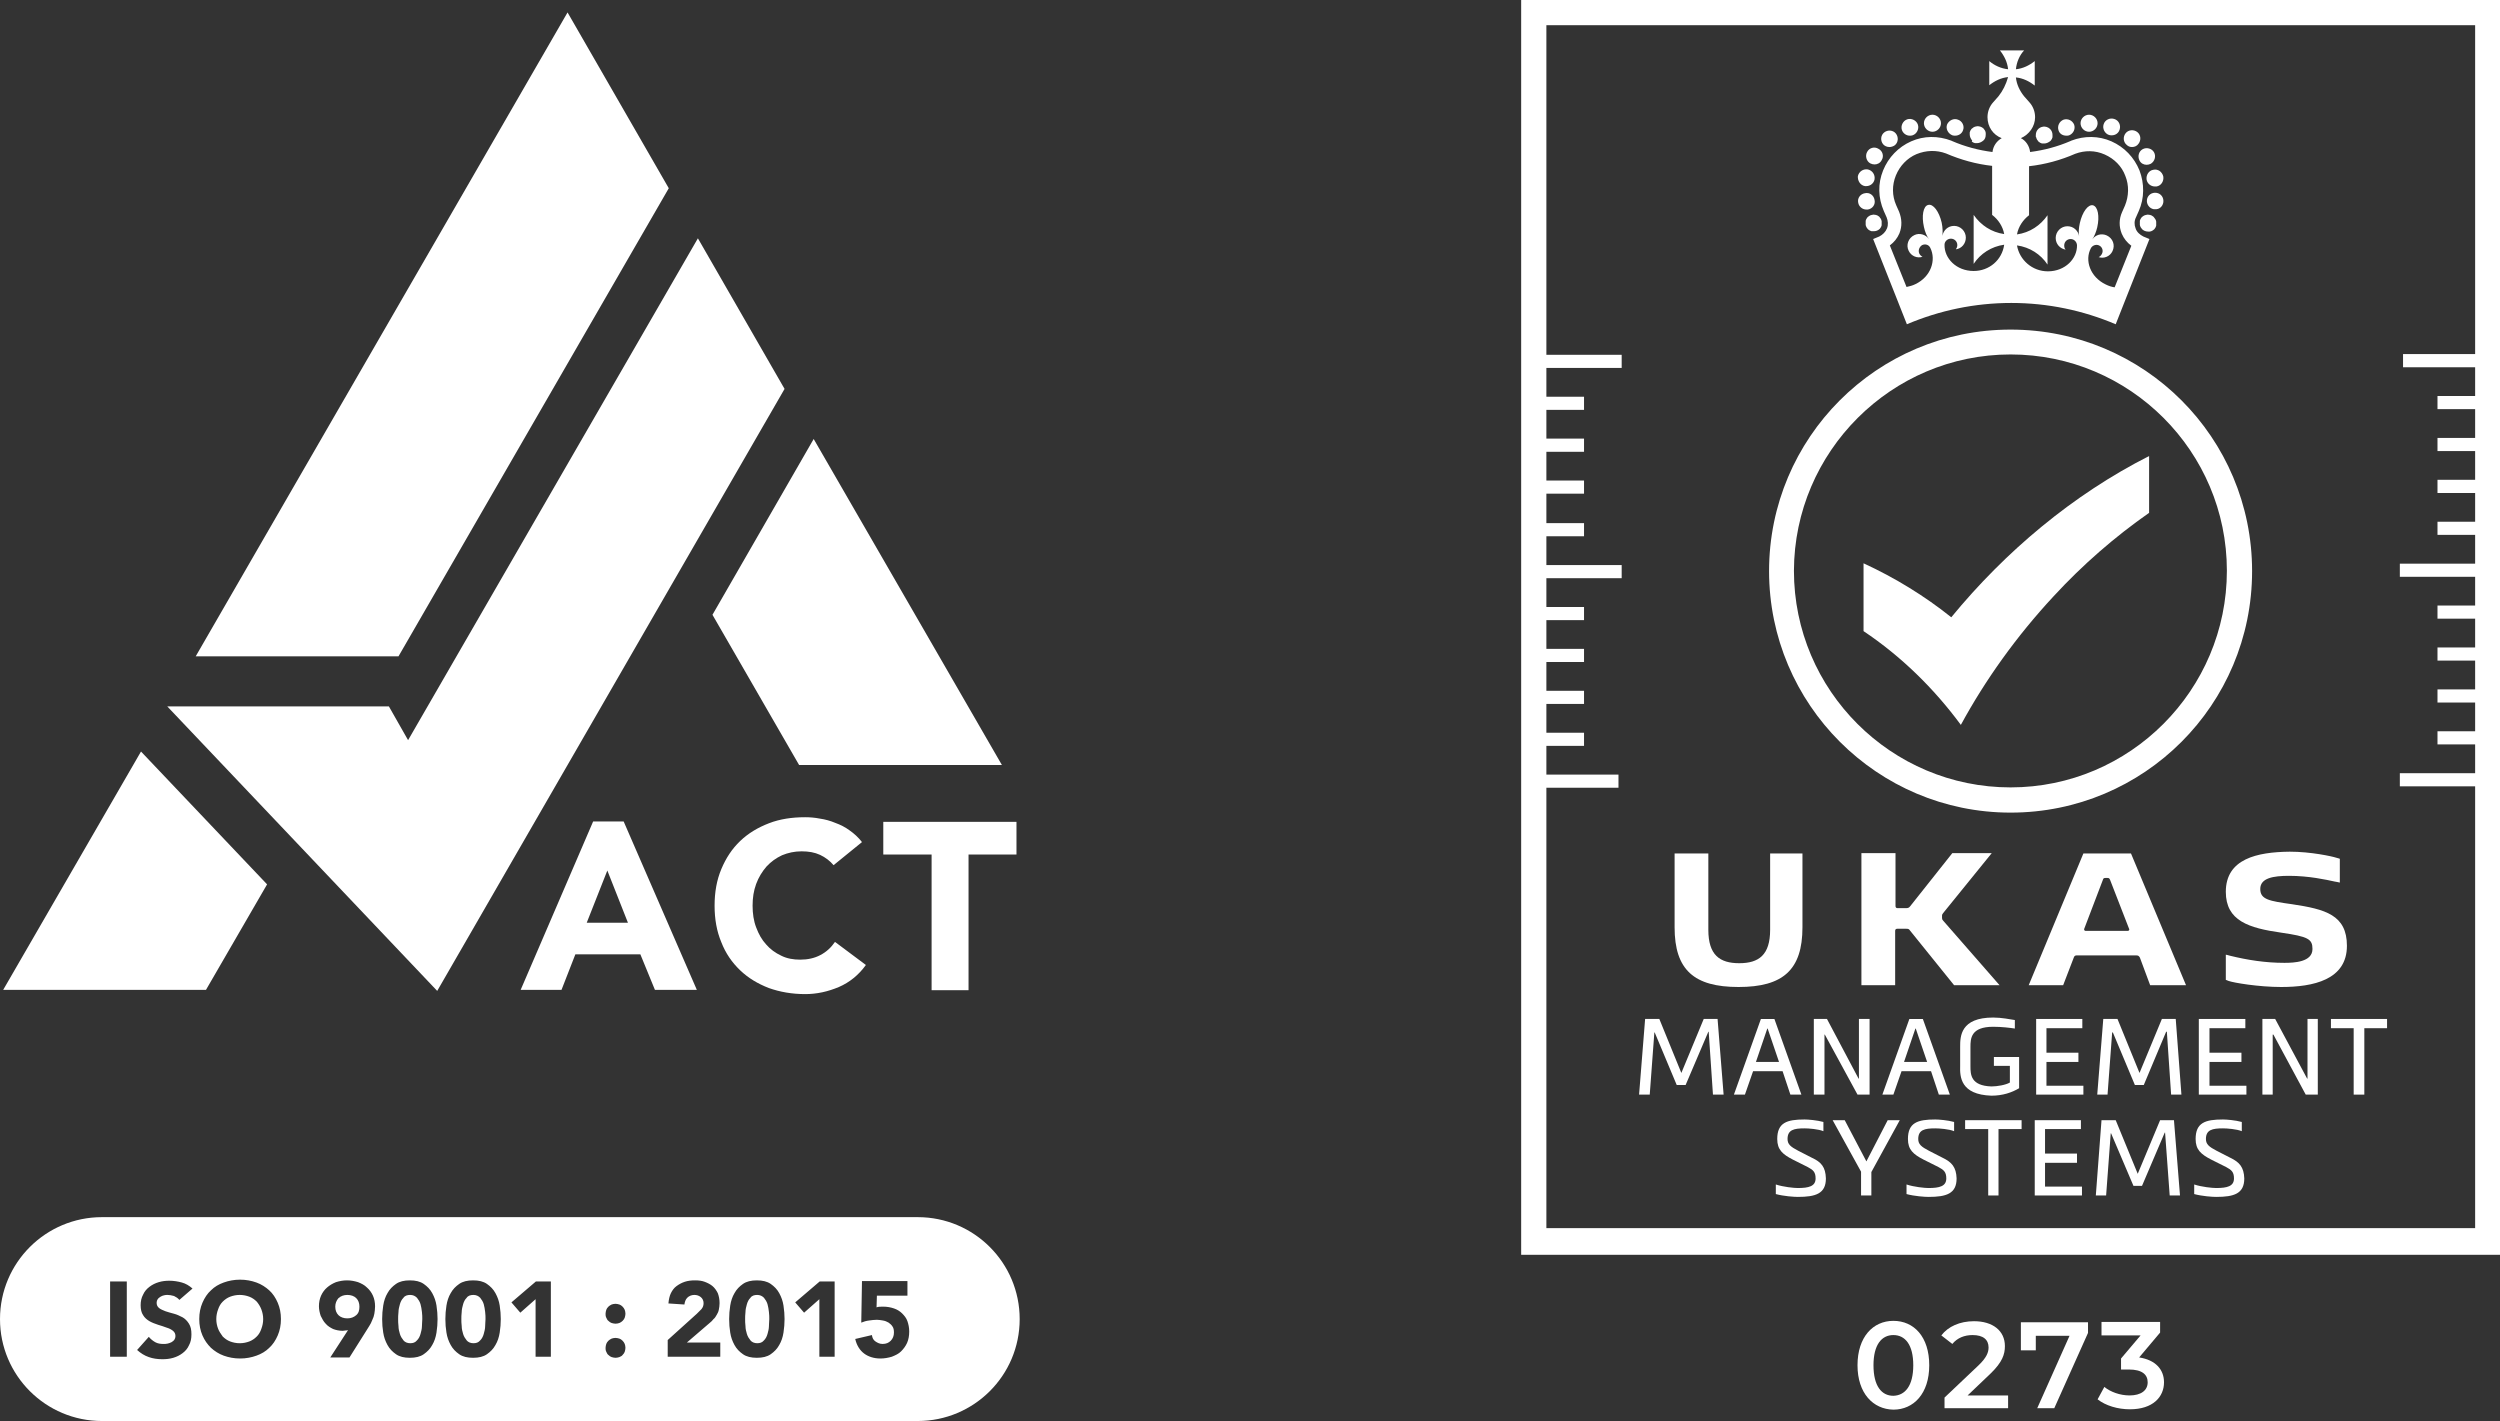 <?xml version="1.0" encoding="utf-8"?>
<!-- Generator: Adobe Illustrator 27.3.1, SVG Export Plug-In . SVG Version: 6.00 Build 0)  -->
<svg version="1.1" id="Livello_1" xmlns="http://www.w3.org/2000/svg" xmlns:xlink="http://www.w3.org/1999/xlink" x="0px" y="0px"
	 viewBox="0 0 703.9 400.1" style="enable-background:new 0 0 703.9 400.1;" xml:space="preserve">
<rect x="0" y="0" width="703.9" height="400.1" fill="#333333" stroke="none"/>
<style type="text/css">
	.st0{fill:#FFFFFF;}
	.st1{display:none;}
</style>
<g>
	<path class="st0" d="M97.8,364.6c-1,0-1.8,0.3-2.5,0.9c-0.6,0.7-0.9,1.5-0.9,2.4c0,1,0.3,1.8,0.9,2.4c0.6,0.6,1.5,0.9,2.5,0.9
		s1.8-0.3,2.5-0.9c0.7-0.6,0.9-1.4,0.9-2.4s-0.3-1.8-0.9-2.4C99.7,364.9,98.8,364.6,97.8,364.6z"/>
	<path class="st0" d="M216.1,367.2c-0.2-0.7-0.6-1.3-1-1.8c-0.5-0.5-1.1-0.8-1.9-0.8s-1.5,0.2-1.9,0.8c-0.5,0.5-0.8,1.1-1,1.8
		c-0.2,0.7-0.4,1.5-0.4,2.2c-0.1,0.8-0.1,1.5-0.1,2c0,0.6,0,1.2,0.1,2c0,0.8,0.2,1.5,0.4,2.2c0.2,0.7,0.6,1.3,1,1.8
		c0.4,0.5,1.1,0.8,1.9,0.8s1.4-0.2,1.9-0.8c0.5-0.5,0.8-1.1,1-1.8c0.2-0.7,0.4-1.5,0.4-2.2c0-0.8,0.1-1.4,0.1-2c0-0.6,0-1.2-0.1-2
		C216.4,368.6,216.3,367.9,216.1,367.2z"/>
	<path class="st0" d="M118.4,367.2c-0.2-0.7-0.6-1.3-1-1.8c-0.5-0.5-1.1-0.8-1.9-0.8s-1.5,0.2-1.9,0.8c-0.5,0.5-0.8,1.1-1,1.8
		c-0.2,0.7-0.4,1.5-0.4,2.2c-0.1,0.8-0.1,1.5-0.1,2c0,0.6,0,1.2,0.1,2c0,0.8,0.2,1.5,0.4,2.2c0.2,0.7,0.6,1.3,1,1.8
		c0.4,0.5,1.1,0.8,1.9,0.8s1.4-0.2,1.9-0.8c0.5-0.5,0.8-1.1,1-1.8c0.2-0.7,0.4-1.5,0.4-2.2c0-0.8,0.1-1.4,0.1-2c0-0.6,0-1.2-0.1-2
		C118.7,368.6,118.6,367.9,118.4,367.2z"/>
	<path class="st0" d="M136.2,367.2c-0.2-0.7-0.6-1.3-1-1.8c-0.5-0.5-1.1-0.8-1.9-0.8s-1.5,0.2-1.9,0.8c-0.5,0.5-0.8,1.1-1,1.8
		c-0.2,0.7-0.4,1.5-0.4,2.2c-0.1,0.8-0.1,1.5-0.1,2c0,0.6,0,1.2,0.1,2c0,0.8,0.2,1.5,0.4,2.2c0.2,0.7,0.6,1.3,1,1.8
		c0.4,0.5,1.1,0.8,1.9,0.8s1.4-0.2,1.9-0.8c0.5-0.5,0.8-1.1,1-1.8c0.2-0.7,0.4-1.5,0.4-2.2c0-0.8,0.1-1.4,0.1-2c0-0.6,0-1.2-0.1-2
		C136.5,368.6,136.4,367.9,136.2,367.2z"/>
	<path class="st0" d="M258.4,342.7H28.7C12.9,342.7,0,355.5,0,371.4c0,15.9,12.9,28.7,28.7,28.7h229.7c15.8,0,28.7-12.8,28.7-28.7
		C287.1,355.6,274.3,342.7,258.4,342.7z M35.7,382H31v-21.2h4.7V382z M44.8,368.3c0.5,0.4,1.1,0.6,1.8,0.9c0.7,0.2,1.5,0.5,2.4,0.7
		c0.8,0.2,1.6,0.6,2.4,1c0.7,0.4,1.3,1,1.8,1.8s0.7,1.7,0.7,3c0,1.2-0.2,2.2-0.7,3.1c-0.4,0.9-1,1.6-1.8,2.2c-0.8,0.6-1.6,1-2.6,1.3
		s-2,0.4-3.1,0.4c-1.4,0-2.7-0.2-3.8-0.6c-1.2-0.4-2.3-1.1-3.3-2l3.3-3.7c0.5,0.6,1.1,1.1,1.8,1.5c0.7,0.4,1.5,0.5,2.3,0.5
		c0.4,0,0.8,0,1.2-0.1c0.4-0.1,0.7-0.2,1.1-0.4c0.3-0.2,0.6-0.4,0.8-0.7c0.2-0.3,0.3-0.6,0.3-1c0-0.6-0.2-1.1-0.7-1.5
		c-0.5-0.4-1.1-0.7-1.8-0.9c-0.7-0.3-1.5-0.5-2.4-0.8s-1.7-0.6-2.4-1c-0.7-0.4-1.4-1-1.8-1.7c-0.5-0.7-0.7-1.7-0.7-2.8
		s0.2-2.1,0.7-3c0.4-0.9,1-1.6,1.8-2.2c0.8-0.6,1.6-1,2.6-1.3s2-0.4,3-0.4c1.2,0,2.4,0.2,3.5,0.5c1.1,0.3,2.1,0.9,3,1.7l-3.7,3.2
		c-0.4-0.5-0.9-0.8-1.5-1.1c-0.7-0.2-1.3-0.3-1.8-0.3c-0.3,0-0.7,0-1,0.1c-0.4,0.1-0.7,0.2-1,0.4s-0.6,0.4-0.8,0.7
		c-0.2,0.3-0.3,0.6-0.3,1C44.1,367.4,44.3,367.9,44.8,368.3z M78.2,376c-0.6,1.4-1.4,2.6-2.4,3.5c-1,1-2.2,1.7-3.6,2.2
		c-1.4,0.5-2.9,0.8-4.6,0.8c-1.7,0-3.2-0.3-4.6-0.8s-2.6-1.3-3.6-2.2c-1-1-1.8-2.1-2.4-3.5c-0.6-1.4-0.9-2.9-0.9-4.6
		s0.3-3.2,0.9-4.6c0.6-1.4,1.4-2.6,2.4-3.5c1-1,2.2-1.7,3.6-2.2s2.9-0.8,4.6-0.8c1.7,0,3.2,0.3,4.6,0.8c1.4,0.5,2.6,1.3,3.6,2.2
		s1.8,2.1,2.4,3.5c0.6,1.4,0.9,2.9,0.9,4.6S78.8,374.6,78.2,376z M105.4,369.9c-0.1,0.6-0.3,1.2-0.6,1.8c-0.2,0.6-0.5,1.1-0.8,1.6
		s-0.6,1-1,1.6l-4.6,7.3H93l5-7.7c-0.2,0.1-0.5,0.1-0.7,0.1c-0.2,0-0.5,0.1-0.8,0.1c-1,0-1.9-0.2-2.7-0.5c-0.8-0.4-1.5-0.8-2.1-1.5
		c-0.6-0.6-1-1.4-1.4-2.2c-0.3-0.9-0.5-1.8-0.5-2.7c0-1.1,0.2-2.1,0.6-3c0.4-0.9,1-1.7,1.7-2.3c0.7-0.6,1.5-1.1,2.5-1.5
		c1-0.3,2-0.5,3.1-0.5c1.1,0,2.1,0.2,3.1,0.5c1,0.4,1.8,0.8,2.5,1.5c0.7,0.6,1.3,1.4,1.7,2.3c0.4,0.9,0.6,1.9,0.6,3
		C105.6,368.6,105.5,369.3,105.4,369.9z M122.9,375.2c-0.2,1.3-0.6,2.5-1.2,3.5c-0.6,1.1-1.4,1.9-2.4,2.6s-2.3,1-3.9,1
		c-1.6,0-2.9-0.3-3.9-1s-1.8-1.5-2.4-2.6c-0.6-1.1-1-2.2-1.2-3.5c-0.2-1.2-0.3-2.5-0.3-3.8s0.1-2.5,0.3-3.8c0.2-1.3,0.6-2.5,1.2-3.5
		c0.6-1.1,1.4-1.9,2.4-2.6s2.3-1,3.9-1c1.6,0,2.9,0.3,3.9,1s1.8,1.5,2.4,2.6c0.6,1.1,1,2.2,1.2,3.5c0.2,1.3,0.3,2.6,0.3,3.8
		C123.2,372.6,123.1,373.9,122.9,375.2z M140.7,375.2c-0.2,1.3-0.6,2.5-1.2,3.5c-0.6,1.1-1.4,1.9-2.4,2.6s-2.3,1-3.9,1
		c-1.6,0-2.9-0.3-3.9-1s-1.8-1.5-2.4-2.6c-0.6-1.1-1-2.2-1.2-3.5c-0.2-1.2-0.3-2.5-0.3-3.8s0.1-2.5,0.3-3.8s0.6-2.5,1.2-3.5
		c0.6-1.1,1.4-1.9,2.4-2.6s2.3-1,3.9-1s2.9,0.3,3.9,1s1.8,1.5,2.4,2.6c0.6,1.1,1,2.2,1.2,3.5c0.2,1.3,0.3,2.6,0.3,3.8
		C141,372.6,140.9,373.9,140.7,375.2z M155.1,382h-4.3v-16.2l-4.3,3.8l-2.5-2.9l6.9-5.9h4.2V382z M175.9,380.6
		c-0.1,0.3-0.3,0.6-0.6,0.9c-0.2,0.3-0.5,0.4-0.9,0.6c-0.3,0.1-0.7,0.2-1.1,0.2c-0.4,0-0.7-0.1-1.1-0.2c-0.3-0.1-0.6-0.3-0.9-0.6
		c-0.3-0.2-0.4-0.5-0.6-0.9c-0.2-0.4-0.2-0.8-0.2-1.1c0-0.4,0.1-0.7,0.2-1.1c0.1-0.3,0.3-0.6,0.6-0.9c0.2-0.2,0.5-0.4,0.9-0.6
		c0.3-0.1,0.7-0.2,1.1-0.2c0.4,0,0.7,0.1,1.1,0.2c0.3,0.1,0.6,0.3,0.9,0.6c0.3,0.3,0.4,0.5,0.6,0.9c0.1,0.3,0.2,0.7,0.2,1.1
		C176.1,379.9,176,380.2,175.9,380.6z M175.9,371c-0.1,0.3-0.3,0.6-0.6,0.9c-0.3,0.3-0.5,0.4-0.9,0.6c-0.3,0.1-0.7,0.2-1.1,0.2
		c-0.4,0-0.7-0.1-1.1-0.2c-0.3-0.1-0.6-0.3-0.9-0.6c-0.3-0.2-0.4-0.5-0.6-0.9c-0.2-0.4-0.2-0.8-0.2-1.1c0-0.4,0.1-0.7,0.2-1.1
		c0.1-0.3,0.3-0.6,0.6-0.9c0.2-0.2,0.5-0.4,0.9-0.6c0.3-0.1,0.7-0.2,1.1-0.2c0.4,0,0.7,0.1,1.1,0.2c0.3,0.1,0.6,0.3,0.9,0.6
		c0.3,0.3,0.4,0.5,0.6,0.9c0.1,0.3,0.2,0.7,0.2,1.1C176.1,370.3,176,370.6,175.9,371z M202.8,382H188v-4.7l8.2-7.4
		c0.4-0.4,0.8-0.8,1.3-1.3c0.4-0.5,0.6-1,0.6-1.7s-0.3-1.3-0.8-1.7s-1.1-0.6-1.8-0.6c-0.8,0-1.5,0.3-2,0.8s-0.7,1.2-0.8,1.9
		l-4.5-0.3c0.1-1.1,0.3-2.1,0.7-2.9c0.4-0.8,0.9-1.5,1.6-2s1.4-0.9,2.3-1.2c0.9-0.3,1.9-0.4,2.9-0.4s1.9,0.1,2.7,0.4
		c0.8,0.3,1.6,0.7,2.2,1.2c0.6,0.5,1.1,1.2,1.5,2c0.3,0.8,0.5,1.7,0.5,2.8c0,0.7-0.1,1.3-0.2,1.8c-0.1,0.6-0.3,1-0.6,1.5
		s-0.5,0.9-0.9,1.2c-0.3,0.4-0.7,0.8-1.1,1.1l-6.4,5.5h9.4V382z M220.6,375.2c-0.2,1.3-0.6,2.5-1.2,3.5c-0.6,1.1-1.4,1.9-2.4,2.6
		s-2.3,1-3.9,1c-1.6,0-2.9-0.3-3.9-1s-1.8-1.5-2.4-2.6c-0.6-1.1-1-2.2-1.2-3.5c-0.2-1.2-0.3-2.5-0.3-3.8s0.1-2.5,0.3-3.8
		c0.2-1.3,0.6-2.5,1.2-3.5c0.6-1.1,1.4-1.9,2.4-2.6s2.3-1,3.9-1c1.6,0,2.9,0.3,3.9,1s1.8,1.5,2.4,2.6c0.6,1.1,1,2.2,1.2,3.5
		s0.3,2.6,0.3,3.8C220.9,372.6,220.8,373.9,220.6,375.2z M235,382h-4.3v-16.2l-4.3,3.8l-2.5-2.9l6.9-5.9h4.2V382z M255.4,378.1
		c-0.4,0.9-1,1.7-1.7,2.4s-1.6,1.1-2.6,1.5c-1,0.3-2.1,0.5-3.2,0.5c-1.8,0-3.4-0.5-4.6-1.4c-1.2-0.9-2.1-2.3-2.5-4.1l4.7-1.1
		c0.1,0.8,0.4,1.4,1,1.8c0.6,0.4,1.2,0.7,2,0.7c1,0,1.7-0.3,2.3-0.9c0.6-0.6,0.9-1.4,0.9-2.3c0-0.7-0.1-1.3-0.4-1.7
		c-0.3-0.5-0.7-0.8-1.1-1.1c-0.5-0.3-1-0.5-1.6-0.6c-0.6-0.1-1.2-0.2-1.7-0.2c-0.7,0-1.5,0.1-2.2,0.2c-0.8,0.1-1.5,0.3-2.2,0.6
		l0.2-11.7h12.8v4.1h-0.2h-8.4l-0.1,3.3c0.5-0.2,1.1-0.2,1.9-0.2c1.1,0,2.1,0.2,3,0.5c0.9,0.3,1.7,0.8,2.3,1.4
		c0.6,0.6,1.2,1.3,1.5,2.2s0.5,1.8,0.5,2.9C256,376.1,255.8,377.2,255.4,378.1z"/>
	<path class="st0" d="M72.3,366.5c-0.6-0.6-1.3-1.1-2.1-1.4s-1.7-0.5-2.7-0.5s-1.9,0.2-2.7,0.5s-1.5,0.8-2.1,1.4
		c-0.6,0.6-1,1.3-1.3,2.2c-0.3,0.8-0.5,1.7-0.5,2.7s0.2,1.9,0.5,2.7c0.3,0.8,0.8,1.5,1.3,2.2c0.6,0.6,1.3,1.1,2.1,1.4
		c0.8,0.3,1.7,0.5,2.7,0.5s1.9-0.2,2.7-0.5s1.5-0.8,2.1-1.4c0.6-0.6,1-1.3,1.3-2.2c0.3-0.8,0.5-1.7,0.5-2.7s-0.2-1.9-0.5-2.7
		C73.3,367.9,72.8,367.1,72.3,366.5z"/>
</g>
<g>
	<g>
		<polygon class="st0" points="465.8,290.7 465.9,290.7 472.1,305.5 474.6,305.5 481,290.5 481.1,290.5 482.3,308.2 485.3,308.2 
			483.6,286.9 479.7,286.9 473.4,302.1 467.2,286.9 463.2,286.9 461.5,308.2 464.5,308.2 		"/>
		<path class="st0" d="M504.1,308.2h3.1l-7.6-21.3h-3.8l-7.6,21.3h3.1l2.3-6.6h8.3L504.1,308.2z M494.4,299l3.2-9.4h0.1l3.2,9.4
			H494.4z"/>
		<polygon class="st0" points="523.4,303.7 523.3,303.7 514.4,286.9 510.7,286.9 510.7,308.2 513.7,308.2 513.7,291.3 513.8,291.3 
			523,308.2 526.4,308.2 526.4,286.9 523.4,286.9 		"/>
		<path class="st0" d="M545.9,308.2h3.1l-7.6-21.3h-3.8l-7.6,21.3h3.1l2.3-6.6h8.3L545.9,308.2z M536.1,299l3.2-9.4h0.1l3.2,9.4
			H536.1z"/>
		<g>
			<path class="st0" d="M560.7,308.5c3.2,0,5.8-0.9,7.8-2.1v-8.8h-7.1v2.5h4.5v4.7c-1.2,0.7-3.6,1.1-5.2,1.1
				c-5.8-0.2-5.9-3.3-5.9-5.7v-5.4c0-2.4,0.1-5.7,6.4-5.7c2.5,0,4.8,0.3,6.1,0.5v-2.4c-1.4-0.2-3.7-0.7-6.1-0.7
				c-9.2,0-9.3,5.3-9.3,8.2v5.4C551.8,303.2,552,308.2,560.7,308.5"/>
			<polygon class="st0" points="576.2,299 585.2,299 585.2,296.4 576.2,296.4 576.2,289.5 586.3,289.5 586.3,286.9 573.3,286.9 
				573.3,308.2 586.6,308.2 586.6,305.7 576.2,305.7 			"/>
			<polygon class="st0" points="608.7,286.9 602.4,302.1 596.2,286.9 592.2,286.9 590.5,308.2 593.4,308.2 594.7,290.7 594.9,290.7 
				601.1,305.5 603.6,305.5 609.9,290.5 610.1,290.5 611.3,308.2 614.2,308.2 612.6,286.9 			"/>
			<polygon class="st0" points="622.1,299 631.1,299 631.1,296.4 622.1,296.4 622.1,289.5 632.2,289.5 632.2,286.9 619.1,286.9 
				619.1,308.2 632.5,308.2 632.5,305.7 622.1,305.7 			"/>
			<polygon class="st0" points="649.7,303.7 649.6,303.7 640.6,286.9 637,286.9 637,308.2 639.9,308.2 639.9,291.3 640.1,291.3 
				649.2,308.2 652.6,308.2 652.6,286.9 649.7,286.9 			"/>
			<polygon class="st0" points="656.3,289.5 662.7,289.5 662.7,308.2 665.7,308.2 665.7,289.5 672.1,289.5 672.1,286.9 656.3,286.9 
							"/>
			<path class="st0" d="M510.2,326l-3.9-2c-2.1-1.1-3-1.8-3-3.3c0-2.6,1.8-3,4.8-3c1.1,0,3.9,0.2,5.3,0.8v-2.6
				c-1.8-0.5-4.3-0.7-5.3-0.7c-5,0-7.7,0.9-7.7,5.5c0,3,1.5,4.3,4.4,5.8l4.2,2.1c1.5,0.8,2.2,1.4,2.2,3.2c0,2.2-1.9,2.7-5,2.7
				c-1.1,0-4.1-0.3-6.2-1v2.7c2.2,0.6,5.1,0.8,6.2,0.8c5,0,7.9-0.9,7.9-5.2C514,328.6,512.8,327.2,510.2,326"/>
			<polygon class="st0" points="525.5,327 525.5,327 519.4,315.4 516,315.4 524,329.9 524,336.6 526.9,336.6 526.9,330 534.9,315.4 
				531.5,315.4 			"/>
			<path class="st0" d="M547,326l-3.9-2c-2.1-1.1-3-1.8-3-3.3c0-2.6,1.8-3,4.8-3c1.1,0,3.9,0.2,5.3,0.8v-2.6
				c-1.8-0.5-4.3-0.7-5.3-0.7c-5,0-7.7,0.9-7.7,5.5c0,3,1.5,4.3,4.4,5.8l4.2,2.1c1.5,0.8,2.2,1.4,2.2,3.2c0,2.2-1.9,2.7-5,2.7
				c-1.1,0-4.1-0.3-6.2-1v2.7c2.2,0.6,5.1,0.8,6.2,0.8c5,0,7.9-0.9,7.9-5.2C550.8,328.6,549.5,327.2,547,326"/>
			<polygon class="st0" points="553.3,317.9 559.8,317.9 559.8,336.6 562.7,336.6 562.7,317.9 569.2,317.9 569.2,315.4 553.3,315.4 
							"/>
			<polygon class="st0" points="575.8,327.4 584.8,327.4 584.8,324.8 575.8,324.8 575.8,317.9 585.9,317.9 585.9,315.4 572.9,315.4 
				572.9,336.6 586.2,336.6 586.2,334.1 575.8,334.1 			"/>
			<polygon class="st0" points="608.2,315.4 601.9,330.5 595.7,315.4 591.7,315.4 590.1,336.6 593,336.6 594.3,319.1 594.4,319.1 
				600.7,333.9 603.1,333.9 609.5,318.9 609.6,318.9 610.9,336.6 613.8,336.6 612.1,315.4 			"/>
			<path class="st0" d="M628,326l-3.9-2c-2.1-1.1-3-1.8-3-3.3c0-2.6,1.8-3,4.8-3c1.1,0,3.9,0.2,5.3,0.8v-2.6
				c-1.8-0.5-4.3-0.7-5.3-0.7c-5,0-7.7,0.9-7.7,5.5c0,3,1.5,4.3,4.4,5.8l4.2,2.1c1.5,0.8,2.2,1.4,2.2,3.2c0,2.2-1.9,2.7-5,2.7
				c-1.1,0-4.1-0.3-6.2-1v2.7c2.2,0.6,5.1,0.8,6.2,0.8c5,0,7.9-0.9,7.9-5.2C631.8,328.6,630.5,327.2,628,326"/>
			<path class="st0" d="M552.1,204.1L552.1,204.1c6.9-12.7,15.7-25,26.1-36.2c8.2-8.9,17.3-16.8,26.9-23.5v-0.9v-5.2v-2.5V132v-3.6
				c-21.5,10.9-40.5,26.9-55.7,45.4c-7.5-6-15.8-11.1-24.7-15.2v5.3v4.4v0.8v3.6v5C535.3,184.8,544.5,193.8,552.1,204.1"/>
			<path class="st0" d="M529.5,64.1c0.1-0.1,0.2-0.3,0.2-0.4c0.1-0.1,0.1-0.3,0.1-0.4c0-0.1,0-0.3,0-0.5s0-0.3,0-0.5
				c0-0.1-0.1-0.3-0.1-0.4c-0.1-0.1-0.1-0.3-0.2-0.4c-0.1-0.1-0.2-0.2-0.3-0.4c-0.1-0.1-0.2-0.2-0.4-0.3c-0.1-0.1-0.3-0.2-0.4-0.2
				c-0.1-0.1-0.3-0.1-0.4-0.1c-0.3-0.1-0.6-0.1-0.9,0c-0.1,0-0.3,0.1-0.4,0.1c-0.1,0.1-0.3,0.1-0.4,0.2c-0.1,0.1-0.3,0.2-0.4,0.3
				c-0.1,0.1-0.2,0.2-0.3,0.4c-0.1,0.1-0.2,0.3-0.2,0.4c-0.1,0.1-0.1,0.3-0.1,0.4c0,0.2,0,0.3,0,0.5s0,0.3,0,0.5s0.1,0.3,0.1,0.4
				c0.1,0.1,0.1,0.3,0.2,0.4c0.1,0.1,0.2,0.3,0.3,0.4s0.2,0.2,0.4,0.3c0.1,0.1,0.3,0.2,0.4,0.2c0.1,0.1,0.3,0.1,0.4,0.1
				c0.2,0,0.3,0,0.5,0c0.6,0,1.2-0.2,1.7-0.7C529.3,64.4,529.4,64.2,529.5,64.1"/>
			<path class="st0" d="M526.6,46c0.4,0.2,0.8,0.3,1.2,0.3c0.8,0,1.6-0.4,2-1.2c0.7-1.1,0.3-2.6-0.9-3.2c-1.1-0.7-2.6-0.3-3.2,0.9
				C525.1,43.9,525.5,45.4,526.6,46"/>
			<path class="st0" d="M532,41.4c0.5,0,1.1-0.2,1.5-0.5c1-0.8,1.1-2.3,0.3-3.3s-2.3-1.1-3.3-0.3s-1.1,2.3-0.3,3.3
				C530.6,41.1,531.3,41.4,532,41.4"/>
			<path class="st0" d="M537.7,38.2c0.3,0,0.5,0,0.8-0.1c1.2-0.4,1.9-1.8,1.5-3s-1.8-1.9-3-1.5s-1.9,1.8-1.5,3
				C535.8,37.5,536.7,38.2,537.7,38.2"/>
			<path class="st0" d="M544.1,37.1c1.3,0,2.4-1.1,2.4-2.4c0-1.3-1.1-2.4-2.4-2.4c-1.3,0-2.4,1.1-2.4,2.4
				C541.7,36,542.8,37.1,544.1,37.1"/>
			<path class="st0" d="M549.7,38.1c0.3,0.1,0.6,0.1,0.8,0.1c1,0,1.9-0.6,2.2-1.5c0.5-1.2-0.2-2.6-1.4-3c-1.2-0.5-2.6,0.2-3.1,1.4
				C547.8,36.3,548.5,37.6,549.7,38.1"/>
			<path class="st0" d="M525.1,52.4c0.1,0,0.3,0,0.4,0c1.1,0,2.1-0.8,2.3-1.9c0.2-1.3-0.6-2.5-1.9-2.8c-1.3-0.2-2.5,0.6-2.8,1.9
				C523,50.9,523.8,52.2,525.1,52.4"/>
			<path class="st0" d="M525.5,59c0.1,0,0.3,0,0.4,0c1.3-0.2,2.2-1.4,1.9-2.7c-0.2-1.3-1.4-2.2-2.7-1.9c-1.3,0.2-2.2,1.4-1.9,2.7
				C523.4,58.2,524.4,59,525.5,59"/>
			<path class="st0" d="M555.4,40c0.1,0.1,0.3,0.2,0.4,0.2c0.1,0.1,0.3,0.1,0.4,0.1c0.1,0,0.3,0,0.5,0c0.6,0,1.2-0.3,1.7-0.7
				s0.7-1,0.7-1.7c0-0.2,0-0.3,0-0.5c0-0.1-0.1-0.3-0.1-0.4c-0.1-0.1-0.1-0.3-0.2-0.4c-0.1-0.1-0.2-0.2-0.3-0.4
				c-0.5-0.5-1.4-0.8-2.1-0.6c-0.2,0-0.3,0.1-0.4,0.1c-0.1,0.1-0.3,0.1-0.4,0.2c-0.1,0.1-0.2,0.2-0.4,0.3c-0.1,0.1-0.2,0.2-0.3,0.4
				c-0.1,0.1-0.2,0.3-0.2,0.4c-0.1,0.1-0.1,0.3-0.1,0.4c0,0.2,0,0.3,0,0.5c0,0.6,0.3,1.2,0.7,1.7C555.1,39.8,555.2,39.9,555.4,40"/>
			<path class="st0" d="M606.7,61.5c-0.1-0.1-0.2-0.3-0.3-0.4c-0.1-0.1-0.2-0.2-0.4-0.3c-0.1-0.1-0.3-0.2-0.4-0.2
				c-0.1-0.1-0.3-0.1-0.4-0.1c-0.3-0.1-0.6-0.1-0.9,0c-0.1,0-0.3,0.1-0.4,0.1c-0.1,0.1-0.3,0.1-0.4,0.2c-0.1,0.1-0.3,0.2-0.4,0.3
				c-0.1,0.1-0.2,0.2-0.3,0.4c-0.1,0.1-0.2,0.3-0.2,0.4c-0.1,0.1-0.1,0.3-0.1,0.4c0,0.2,0,0.3,0,0.5s0,0.3,0,0.5s0.1,0.3,0.1,0.4
				c0.1,0.1,0.1,0.3,0.2,0.4c0.1,0.1,0.2,0.2,0.3,0.4c0.4,0.4,1,0.7,1.7,0.7c0.1,0,0.3,0,0.5,0c0.1,0,0.3-0.1,0.4-0.1
				c0.1-0.1,0.3-0.1,0.4-0.2c0.1-0.1,0.3-0.2,0.4-0.3c0.1-0.1,0.2-0.2,0.3-0.4c0.1-0.1,0.2-0.3,0.2-0.4c0.1-0.1,0.1-0.3,0.1-0.4
				c0-0.1,0-0.3,0-0.5s0-0.3,0-0.5c0-0.1-0.1-0.3-0.1-0.4C606.9,61.8,606.8,61.6,606.7,61.5"/>
			<path class="st0" d="M593.8,38c0.3,0.1,0.5,0.1,0.8,0.1c1,0,1.9-0.6,2.2-1.6c0.4-1.2-0.2-2.6-1.5-3c-1.2-0.4-2.6,0.2-3,1.5
				C591.9,36.2,592.6,37.6,593.8,38"/>
			<path class="st0" d="M600.3,41.4c0.7,0,1.4-0.3,1.8-0.9c0.8-1,0.7-2.5-0.3-3.3s-2.5-0.7-3.3,0.3s-0.7,2.5,0.3,3.3
				C599.2,41.2,599.7,41.4,600.3,41.4"/>
			<path class="st0" d="M602.4,45.2c0.4,0.8,1.2,1.2,2,1.2c0.4,0,0.8-0.1,1.2-0.3c1.1-0.7,1.5-2.1,0.9-3.2s-2.1-1.5-3.2-0.9
				S601.8,44,602.4,45.2"/>
			<path class="st0" d="M588.2,37.1c1.3,0,2.4-1.1,2.4-2.4c0-1.3-1.1-2.4-2.4-2.4l0,0c-1.3,0-2.4,1.1-2.4,2.4S586.9,37.1,588.2,37.1
				"/>
			<path class="st0" d="M606.3,47.8c-1.3,0.2-2.1,1.5-1.9,2.8c0.2,1.1,1.2,1.9,2.3,1.9c0.2,0,0.3,0,0.5,0c1.3-0.2,2.1-1.5,1.9-2.8
				C608.8,48.4,607.6,47.5,606.3,47.8"/>
			<path class="st0" d="M609.1,57c0.2-1.3-0.6-2.5-1.9-2.7c-1.3-0.2-2.5,0.6-2.7,1.9c-0.2,1.3,0.7,2.5,1.9,2.7c0.1,0,0.3,0,0.4,0
				C607.9,59,608.9,58.2,609.1,57"/>
			<path class="st0" d="M581.8,38.2c0.3,0,0.6,0,0.8-0.1c1.2-0.5,1.8-1.8,1.4-3c-0.5-1.2-1.8-1.8-3-1.4c-1.2,0.5-1.8,1.8-1.4,3
				C579.9,37.7,580.8,38.2,581.8,38.2"/>
			<path class="st0" d="M573.4,39c0.1,0.1,0.1,0.3,0.2,0.4c0.1,0.1,0.2,0.2,0.3,0.4c0.1,0.1,0.2,0.2,0.4,0.3
				c0.1,0.1,0.3,0.2,0.4,0.2c0.1,0.1,0.3,0.1,0.4,0.1c0.2,0,0.3,0,0.5,0c0.6,0,1.2-0.3,1.7-0.7c0.1-0.1,0.2-0.2,0.3-0.4
				c0.1-0.1,0.2-0.3,0.2-0.4c0.1-0.1,0.1-0.3,0.1-0.4c0-0.2,0-0.3,0-0.5c0-0.6-0.2-1.2-0.7-1.7s-1.4-0.8-2.1-0.6
				c-0.1,0-0.3,0.1-0.4,0.1c-0.1,0.1-0.3,0.1-0.4,0.2c-0.1,0.1-0.3,0.2-0.4,0.3c-0.4,0.4-0.7,1-0.7,1.7c0,0.2,0,0.3,0,0.5
				C573.3,38.7,573.4,38.8,573.4,39"/>
			<path class="st0" d="M562.7,27.1l-1.5,1.7l0,0c-1,1.1-1.6,2.6-1.6,4.2c0,2.7,1.6,5,4,5.9c-1.4,0.8-2.4,2.2-2.6,3.9
				c-3.9-0.5-7.7-1.5-11.4-3.1l-0.2-0.1c-3.7-1.4-7.7-1.4-11.3,0.2c-3.6,1.6-6.4,4.5-7.9,8.2s-1.4,7.7,0.2,11.4l0.8,1.8
				c0.4,1,0.5,2.1,0.1,3.1c-0.4,1-1.2,1.8-2.2,2.3l-1.7,0.7l6.5,16.4l3,7.6c9.2-3.9,19.1-6,29.4-6c10.3,0,20.2,2.1,29.4,6l3-7.6
				l6.5-16.4l-1.7-0.7c-1-0.5-1.9-1.3-2.2-2.3c-0.4-1-0.4-2.1,0.1-3.1l0.8-1.8c1.6-3.6,1.6-7.7,0.2-11.4c-1.5-3.7-4.3-6.6-7.9-8.2
				c-3.6-1.6-7.7-1.6-11.3-0.2l-0.2,0.1l0,0c-3.7,1.6-7.5,2.6-11.4,3.1c-0.2-1.7-1.2-3.2-2.6-3.9c2.3-1,4-3.3,4-5.9
				c0-1.6-0.6-3.1-1.6-4.2l0,0l-1.5-1.7c-1.2-1.5-2.1-3.3-2.3-5.3c2,0.2,3.8,1.1,5.3,2.3v-6.9c-1.5,1.2-3.3,2.1-5.3,2.3
				c0.2-2,1-3.9,2.3-5.3h-3.4h-3.4c1.2,1.5,2.1,3.3,2.3,5.3c-2-0.2-3.9-1.1-5.3-2.3V24c1.5-1.2,3.3-2.1,5.3-2.3
				C564.8,23.8,563.9,25.6,562.7,27.1 M555.7,76.3c-4.9,0-8.3-3.6-8.2-7.4c0-0.9,0.8-1.7,1.8-1.7s1.8,0.8,1.8,1.8
				c0,0.5-0.2,0.9-0.4,1.2c1.6-0.2,2.8-1.6,2.8-3.3c0-1.8-1.5-3.3-3.3-3.3c-1.7,0-3,1.2-3.3,2.8l0,0c0.1-1,0.1-2.3-0.2-3.7
				c-0.7-3.1-2.4-5.4-3.8-5l0,0c-1.4,0.3-1.9,3.1-1.2,6.2c0.3,1.4,0.8,2.6,1.4,3.4l0,0c-0.9-1.3-2.7-1.8-4.1-1.1
				c-1.7,0.8-2.4,2.8-1.6,4.4c0.7,1.5,2.4,2.2,3.9,1.7c-0.4-0.2-0.7-0.5-0.9-0.9c-0.4-0.9,0-1.9,0.8-2.4c0.9-0.4,1.9-0.1,2.3,0.8
				c1.7,3.4,0.2,8.1-4.2,10.2c-0.8,0.4-1.6,0.6-2.5,0.8l-4.7-11.7c1.2-0.9,2.1-2,2.7-3.4c0.8-2,0.7-4.1-0.1-6.1l-0.8-1.8
				c-1.2-2.7-1.2-5.7-0.1-8.4c1.1-2.7,3.2-4.9,5.8-6c2.7-1.1,5.6-1.2,8.3-0.2c4.2,1.8,8.5,3,13,3.5v10.2v3.6c1.7,1.3,3,3.2,3.4,5.4
				c-3.6-0.5-6.6-2.5-8.6-5.4v13.8c1.9-2.9,5-4.9,8.6-5.4C563.7,73.2,560.1,76.3,555.7,76.3 M567.9,66c0.4-2.2,1.7-4.1,3.4-5.4V57
				V46.8c4.5-0.5,8.9-1.7,13-3.5c2.7-1,5.6-1,8.3,0.2s4.8,3.3,5.8,6c1.1,2.7,1,5.7-0.1,8.4l-0.8,1.8c-0.9,2-0.9,4.1-0.1,6.1
				c0.6,1.4,1.5,2.5,2.7,3.4l-4.7,11.7c-0.8-0.1-1.7-0.4-2.5-0.8c-4.4-2.1-6-6.8-4.2-10.2c0.4-0.8,1.5-1.2,2.3-0.8
				c0.9,0.4,1.3,1.5,0.8,2.4c-0.2,0.4-0.5,0.7-0.9,0.9c1.5,0.5,3.2-0.2,3.9-1.7c0.8-1.7,0.1-3.6-1.6-4.4c-1.5-0.7-3.2-0.2-4.1,1.1
				l0,0c0.6-0.9,1.1-2.1,1.4-3.4c0.7-3.1,0.2-5.8-1.2-6.2l0,0c-1.4-0.3-3,1.9-3.7,5c-0.3,1.4-0.4,2.6-0.2,3.7l0,0
				c-0.3-1.6-1.6-2.8-3.3-2.8c-1.8,0-3.3,1.5-3.3,3.3c0,1.7,1.2,3,2.8,3.3c-0.3-0.3-0.4-0.7-0.4-1.2c0-1,0.8-1.8,1.8-1.8
				c0.9,0,1.7,0.7,1.8,1.7c0.1,3.8-3.3,7.4-8.2,7.4c-4.4,0-8-3.2-8.7-7.3c3.6,0.5,6.7,2.5,8.6,5.4V60.6
				C574.5,63.5,571.5,65.5,567.9,66"/>
			<path class="st0" d="M566.1,228.8c37.6,0,68-30.4,68-68s-30.4-68-68-68s-68,30.5-68,68C498.1,198.3,528.6,228.8,566.1,228.8
				 M566.1,99.8c33.6,0,60.9,27.3,60.9,60.9s-27.3,61-60.9,61c-33.6,0-61-27.3-61-61C505.2,127.2,532.5,99.8,566.1,99.8"/>
			<path class="st0" d="M428.3,353.3h275.6V0H428.3V353.3z M696.9,99.7h-20.3v3.7h20.3v8.1h-10.6v3.7h10.6v8.1h-10.6v3.7h10.6v8.1
				h-10.6v3.7h10.6v8.1h-10.6v3.7h10.6v8.1h-21.2v3.7h21.2v8.1h-10.6v3.7h10.6v8.1h-10.6v3.7h10.6v8.1h-10.6v3.7h10.6v8.1h-10.6v3.7
				h10.6v8.1h-21.2v3.7h21.2v124.4H435.4v-124h20.3v-3.7h-20.3V210H446v-3.7h-10.6v-8.1H446v-3.7h-10.6v-8.1H446v-3.7h-10.6v-8.1
				H446v-3.7h-10.6v-8.1h21.2v-3.7h-21.2V151H446v-3.7h-10.6V139H446v-3.7h-10.6v-8.1H446v-3.7h-10.6v-8.1H446v-3.7h-10.6v-8.1h21.2
				v-3.7h-21.2V7.1h261.5V99.7z"/>
			<path class="st0" d="M489.5,277.9c12.5,0,18-4.8,18-16.8v-20.8h-9.1v21.5c0,7.1-3.2,9.4-8.7,9.4s-8.7-2.3-8.7-9.4v-21.5h-9.5
				v20.8C471.5,273.1,477,277.9,489.5,277.9"/>
			<path class="st0" d="M524.1,240.3v37.1h9.5v-15.3c0-0.4,0.2-0.6,0.6-0.6h2.5c0.6,0,0.8,0.1,1,0.4l12.5,15.5H563l-15.9-18.2
				c-0.2-0.2-0.3-0.4-0.3-0.7v-0.7c0-0.3,0.1-0.4,0.3-0.7l13.7-16.9h-11.1l-11.9,15c-0.3,0.4-0.6,0.5-1.2,0.5h-2.3
				c-0.4,0-0.6-0.2-0.6-0.6v-14.9h-9.6L524.1,240.3L524.1,240.3z"/>
			<path class="st0" d="M586.6,240.3l-15.4,37.1h9.7l3-7.8c0.2-0.6,0.5-0.6,1.1-0.6c1.3,0,4.5,0,7.8,0c3.6,0,7.2,0,8.6,0
				c0.6,0,0.8,0.1,1.1,0.6l2.9,7.8h10.1L600,240.3H586.6z M599.1,262.1h-11.9c-0.3,0-0.4-0.3-0.4-0.5l5.3-13.9
				c0.1-0.4,0.3-0.5,0.7-0.5h0.6c0.4,0,0.5,0.1,0.7,0.5l5.4,13.9C599.6,261.8,599.4,262.1,599.1,262.1"/>
			<path class="st0" d="M626.7,251.1c0,8.2,6.5,10.2,15.6,11.5c7.6,1.1,8.8,1.8,8.8,4.6c0,3.7-5.2,3.9-7.9,3.9
				c-5.4,0-10.4-0.8-15.3-2c-0.2-0.1-1.2-0.3-1.2-0.3v0.9v3.5v2.7c0,0,0.1,0,0.8,0.3c1.4,0.5,8.4,1.7,14.8,1.7c9,0,18.5-2,18.5-11.6
				c0-8.7-6.1-10.3-15.4-11.7c-6.4-0.9-9-1.3-9-4.3c0-3.1,3.7-3.7,8.1-3.7c5.6,0,10.5,1.1,12.8,1.6c0.2,0,1.5,0.3,1.5,0.3v-1.1v-3.3
				v-2.3c0,0-0.2-0.1-1-0.3c-1.2-0.4-7.2-1.7-13.1-1.7C635.5,239.9,626.7,241.8,626.7,251.1"/>
			<path class="st0" d="M523,384.4c0-8,4.4-12.5,10.1-12.5c5.8,0,10.1,4.5,10.1,12.5s-4.4,12.5-10.1,12.5
				C527.4,396.8,523,392.3,523,384.4 M538.7,384.4c0-5.8-2.3-8.5-5.6-8.5s-5.6,2.7-5.6,8.5c0,5.9,2.3,8.6,5.6,8.6
				C536.4,392.9,538.7,390.2,538.7,384.4"/>
			<path class="st0" d="M565.4,392.7v3.8h-17.9v-3l9.6-9.1c2.3-2.2,2.8-3.7,2.8-5c0-2.2-1.5-3.5-4.5-3.5c-2.3,0-4.3,0.8-5.7,2.5
				l-3.1-2.4c1.9-2.5,5.2-4,9.2-4c5.3,0,8.7,2.7,8.7,7c0,2.3-0.7,4.5-4,7.7l-6.5,6.2h11.4V392.7z"/>
			<polygon class="st0" points="587.9,372.3 587.9,375.3 578.4,396.5 573.6,396.5 582.7,376.1 573.2,376.1 573.2,380.2 569,380.2 
				569,372.3 			"/>
			<path class="st0" d="M609.3,389.2c0,4.1-3.1,7.6-9.6,7.6c-3.4,0-6.8-1-9.1-2.8l1.9-3.5c1.7,1.4,4.4,2.4,7.1,2.4
				c3.2,0,5.1-1.4,5.1-3.7c0-2.2-1.6-3.6-5.3-3.6h-2.2v-3.1l5.5-6.5h-11v-3.8h16.5v3l-5.9,7C606.9,382.9,609.3,385.6,609.3,389.2"/>
		</g>
	</g>
</g>
<g>
	<polygon class="st0" points="109.5,198.9 47.1,198.9 123.1,279 220.9,109.5 196.5,67.1 114.9,208.4 	"/>
	<g>
		<path class="st0" d="M167,231.3h8.6l20.6,47.4h-11.8l-4.1-10H162l-3.9,10h-11.5L167,231.3z M171,245.1l-5.8,14.7h11.6L171,245.1z"
			/>
		<path class="st0" d="M234.7,243.6c-1-1.2-2.3-2.2-3.8-2.9s-3.2-1-5.2-1s-3.8,0.4-5.5,1.1c-1.7,0.8-3.1,1.8-4.4,3.2
			c-1.2,1.4-2.2,3-2.9,4.9s-1,3.9-1,6.1c0,2.2,0.3,4.3,1,6.1c0.7,1.9,1.6,3.5,2.8,4.8c1.2,1.4,2.6,2.4,4.3,3.2
			c1.6,0.8,3.4,1.1,5.3,1.1c2.1,0,4-0.4,5.7-1.3s3-2.1,4.1-3.7l8.7,6.5c-2,2.8-4.6,4.9-7.6,6.2c-3.1,1.3-6.2,2-9.5,2
			c-3.7,0-7.1-0.6-10.2-1.7c-3.1-1.2-5.8-2.8-8.1-5s-4.1-4.8-5.3-7.9c-1.3-3.1-1.9-6.5-1.9-10.3s0.6-7.2,1.9-10.3
			c1.3-3.1,3-5.7,5.3-7.9s5-3.8,8.1-5s6.5-1.7,10.2-1.7c1.3,0,2.7,0.1,4.2,0.4c1.4,0.2,2.9,0.6,4.3,1.2c1.4,0.5,2.8,1.2,4,2.1
			c1.3,0.9,2.5,2,3.5,3.3L234.7,243.6z"/>
		<path class="st0" d="M262.2,240.6h-13.5v-9.2h37.5v9.2h-13.5v38.2h-10.4v-38.2L262.2,240.6L262.2,240.6z"/>
	</g>
	<g>
		<polygon class="st0" points="200.6,173.1 225,215.4 282.1,215.4 229.1,123.6 		"/>
	</g>
	<g>
		<polygon class="st0" points="109.5,184.8 112.2,184.8 188.3,53 159.8,3.5 55.1,184.8 		"/>
		<polygon class="st0" points="39.7,211.6 0.9,278.7 58,278.7 75.2,249 		"/>
	</g>
</g>
<g id="Cornici">
</g>
<g id="R" class="st1">
</g>
</svg>

